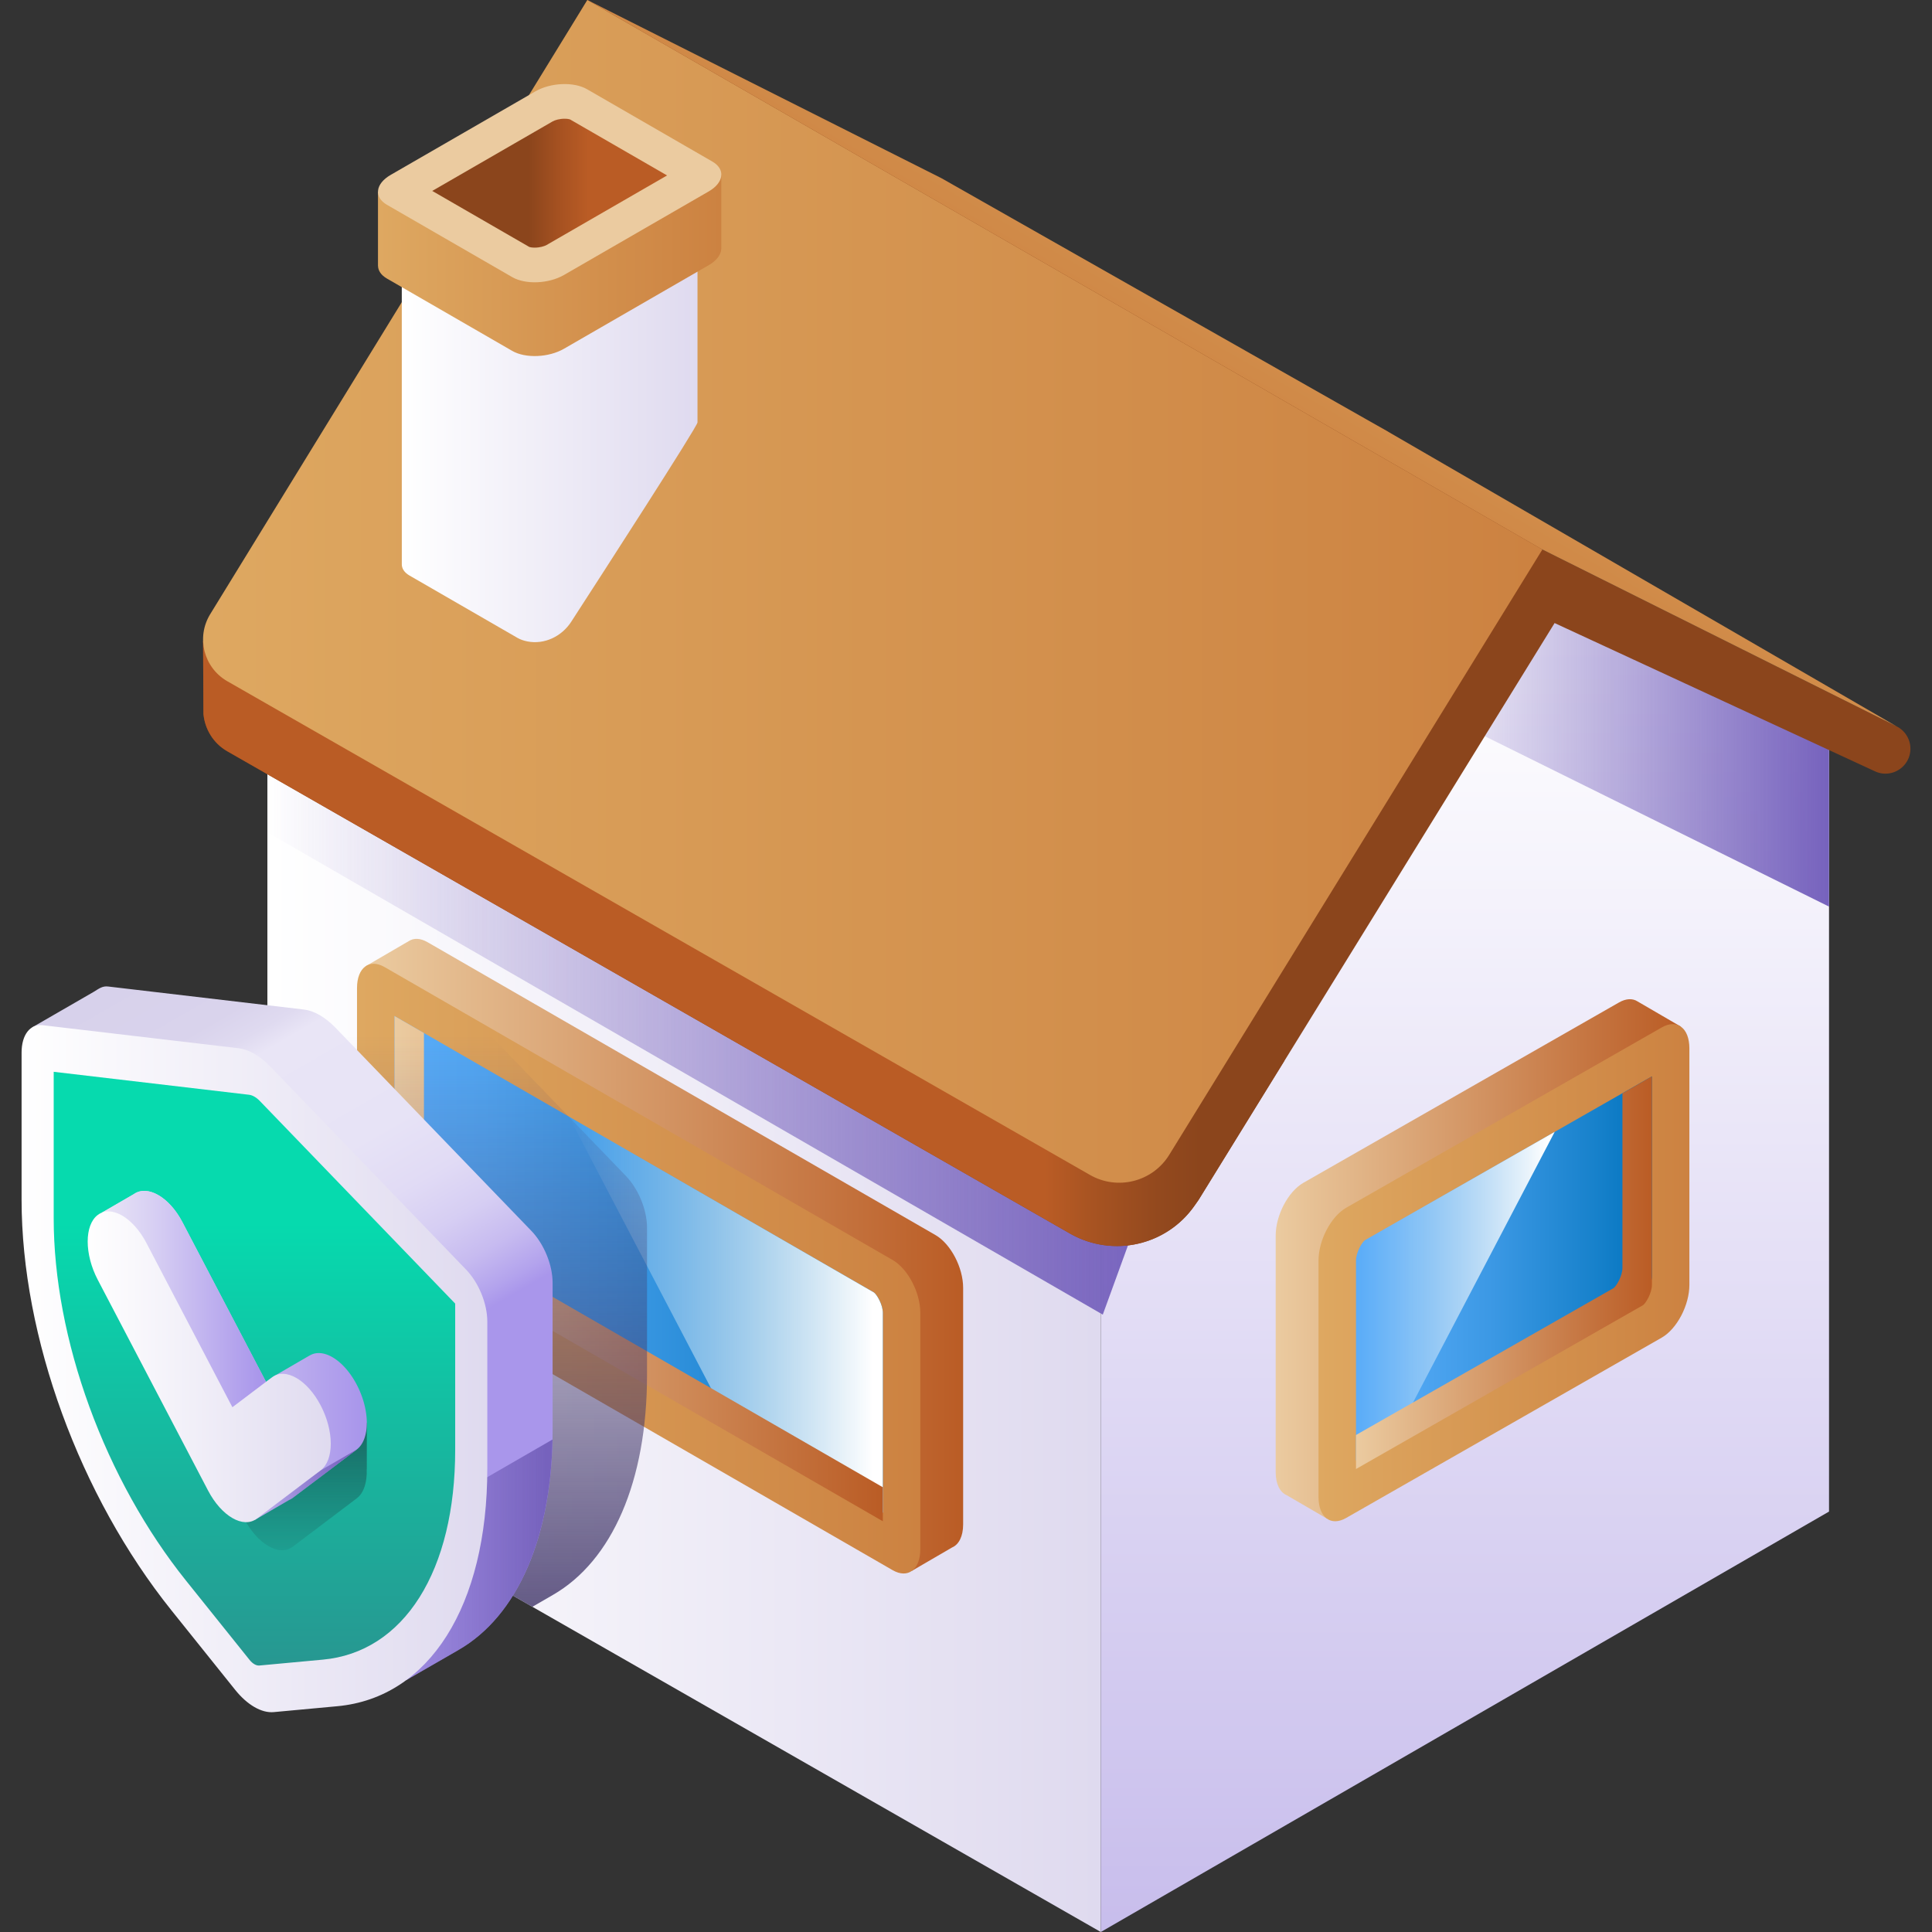 <svg xmlns="http://www.w3.org/2000/svg" version="1.1" xmlns:xlink="http://www.w3.org/1999/xlink" width="512" height="512" x="0" y="0" viewBox="0 0 512 512" style="enable-background:new 0 0 512 512" xml:space="preserve" class=""><rect x="0" y="0" width="512" height="512" fill="#333333" stroke="none"/><g transform="matrix(-1,0,0,1,511.998,0)"><linearGradient id="a"><stop offset="0" stop-color="#dfdaef"></stop><stop offset="1" stop-color="#fff"></stop></linearGradient><linearGradient xlink:href="#a" id="i" x1="344.638" x2="344.638" y1="173.427" y2="-81.673" gradientUnits="userSpaceOnUse"></linearGradient><linearGradient xlink:href="#a" id="j" x1="330.702" x2="330.702" y1="491.079" y2="105.661" gradientUnits="userSpaceOnUse"></linearGradient><linearGradient id="k" x1="123.781" x2="123.781" y1="528.317" y2="171.036" gradientUnits="userSpaceOnUse"><stop offset="0" stop-color="#c5baeb"></stop><stop offset="1" stop-color="#fff"></stop></linearGradient><linearGradient id="b"><stop offset="0" stop-color="#7662bd"></stop><stop offset="1" stop-color="#7662bd" stop-opacity="0"></stop></linearGradient><linearGradient xlink:href="#b" id="l" x1="48.271" x2="103.523" y1="127.347" y2="223.046" gradientUnits="userSpaceOnUse"></linearGradient><linearGradient xlink:href="#b" id="m" x1="316.513" x2="343.203" y1="237.625" y2="283.854" gradientUnits="userSpaceOnUse"></linearGradient><linearGradient id="n" x1="193.213" x2="234.952" y1="246.819" y2="246.819" gradientUnits="userSpaceOnUse"><stop offset="0" stop-color="#8b451c"></stop><stop offset=".285" stop-color="#93491e"></stop><stop offset=".73" stop-color="#a95422"></stop><stop offset="1" stop-color="#ba5c25"></stop></linearGradient><linearGradient id="c"><stop offset="0" stop-color="#cc8241"></stop><stop offset="1" stop-color="#dea861"></stop></linearGradient><linearGradient xlink:href="#c" id="o" x1="348.233" x2="210.564" y1="272.765" y2="34.314" gradientUnits="userSpaceOnUse"></linearGradient><linearGradient id="p" x1="196.237" x2="156.35" y1="119.414" y2="50.328" gradientUnits="userSpaceOnUse"><stop offset="0" stop-color="#cc8241"></stop><stop offset=".332" stop-color="#d08a48"></stop><stop offset=".85" stop-color="#daa05a"></stop><stop offset="1" stop-color="#dea861"></stop></linearGradient><linearGradient xlink:href="#a" id="q" x1="363.795" x2="376.294" y1="116.359" y2="116.359" gradientUnits="userSpaceOnUse"></linearGradient><linearGradient xlink:href="#c" id="r" x1="363.386" x2="377.898" y1="70.322" y2="70.322" gradientUnits="userSpaceOnUse"></linearGradient><linearGradient id="s" x1="371.899" x2="356.061" y1="48.545" y2="48.545" gradientUnits="userSpaceOnUse"><stop offset="0" stop-color="#8b451c"></stop><stop offset=".499" stop-color="#a55121"></stop><stop offset="1" stop-color="#ba5c25"></stop></linearGradient><linearGradient id="d"><stop offset="0" stop-color="#ba5c25"></stop><stop offset="1" stop-color="#ebcba0"></stop></linearGradient><linearGradient xlink:href="#d" id="t" x1="297.068" x2="306.172" y1="363.735" y2="347.966" gradientUnits="userSpaceOnUse"></linearGradient><linearGradient xlink:href="#c" id="u" x1="342.749" x2="342.749" y1="400.044" y2="191.744" gradientUnits="userSpaceOnUse"></linearGradient><linearGradient id="e"><stop offset="0" stop-color="#0072bc"></stop><stop offset=".188" stop-color="#1781cb"></stop><stop offset=".536" stop-color="#3b98e4"></stop><stop offset=".819" stop-color="#51a7f3"></stop><stop offset="1" stop-color="#59acf9"></stop></linearGradient><linearGradient xlink:href="#e" id="v" x1="289.485" x2="369.223" y1="242.817" y2="380.927" gradientUnits="userSpaceOnUse"></linearGradient><linearGradient id="f"><stop offset=".032" stop-color="#fff"></stop><stop offset="1" stop-color="#fff" stop-opacity="0"></stop></linearGradient><linearGradient xlink:href="#f" id="w" x1="376.511" x2="299.868" y1="381.217" y2="336.967" gradientUnits="userSpaceOnUse"></linearGradient><linearGradient xlink:href="#d" id="x" x1="377.631" x2="361.055" y1="299.805" y2="328.517" gradientUnits="userSpaceOnUse"></linearGradient><linearGradient xlink:href="#d" id="y" x1="477.409" x2="484.3" y1="354.975" y2="343.039" gradientTransform="matrix(-1 0 0 1 630.848 0)" gradientUnits="userSpaceOnUse"></linearGradient><linearGradient xlink:href="#c" id="z" x1="517.413" x2="517.413" y1="389.329" y2="219.492" gradientTransform="matrix(-1 0 0 1 630.848 0)" gradientUnits="userSpaceOnUse"></linearGradient><linearGradient xlink:href="#e" id="A" x1="463.781" x2="544.07" y1="243.252" y2="382.318" gradientTransform="matrix(-1 0 0 1 630.848 0)" gradientUnits="userSpaceOnUse"></linearGradient><linearGradient xlink:href="#f" id="B" x1="71.418" x2="144.094" y1="376.908" y2="332.075" gradientUnits="userSpaceOnUse"></linearGradient><linearGradient xlink:href="#d" id="C" x1="545.339" x2="533.473" y1="312.927" y2="333.481" gradientTransform="matrix(-1 0 0 1 630.848 0)" gradientUnits="userSpaceOnUse"></linearGradient><linearGradient id="D" x1="390.829" x2="390.829" y1="467.156" y2="274.516" gradientUnits="userSpaceOnUse"><stop offset=".032" stop-color="#43386b"></stop><stop offset="1" stop-color="#43386b" stop-opacity="0"></stop></linearGradient><linearGradient id="E" x1="400.957" x2="465.545" y1="362.302" y2="250.432" gradientUnits="userSpaceOnUse"><stop offset=".032" stop-color="#a996eb"></stop><stop offset=".065" stop-color="#b3a3ed"></stop><stop offset=".141" stop-color="#c7bbf0"></stop><stop offset=".229" stop-color="#d6cef3"></stop><stop offset=".331" stop-color="#e1dbf5"></stop><stop offset=".461" stop-color="#e7e3f6"></stop><stop offset=".719" stop-color="#e9e5f6"></stop><stop offset=".763" stop-color="#dfdaf0"></stop><stop offset=".825" stop-color="#d9d3ec"></stop><stop offset="1" stop-color="#d7d1eb"></stop></linearGradient><linearGradient id="g"><stop offset=".032" stop-color="#7662bd"></stop><stop offset="1" stop-color="#7662bd" stop-opacity="0"></stop></linearGradient><linearGradient xlink:href="#g" id="F" x1="389.869" x2="389.869" y1="370.142" y2="410.717" gradientUnits="userSpaceOnUse"></linearGradient><linearGradient xlink:href="#a" id="G" x1="444.568" x2="444.568" y1="461.749" y2="314.607" gradientUnits="userSpaceOnUse"></linearGradient><linearGradient id="H" x1="444.568" x2="444.568" y1="469.423" y2="323.949" gradientUnits="userSpaceOnUse"><stop offset="0" stop-color="#2f878a"></stop><stop offset="1" stop-color="#06daae"></stop></linearGradient><linearGradient id="I" x1="431.049" x2="431.049" y1="362.684" y2="416.978" gradientUnits="userSpaceOnUse"><stop offset=".032" stop-color="#1a4c4e"></stop><stop offset="1" stop-color="#1a4c4e" stop-opacity="0"></stop></linearGradient><linearGradient id="h"><stop offset=".032" stop-color="#a996eb"></stop><stop offset=".682" stop-color="#d7cff3"></stop><stop offset="1" stop-color="#e9e5f6"></stop></linearGradient><linearGradient xlink:href="#h" id="J" x1="428.872" x2="438.631" y1="388.475" y2="371.709" gradientUnits="userSpaceOnUse"></linearGradient><linearGradient xlink:href="#g" id="K" x1="437.237" x2="423.501" y1="398.005" y2="386.69" gradientUnits="userSpaceOnUse"></linearGradient><linearGradient xlink:href="#h" id="L" x1="447.928" x2="468.559" y1="367.893" y2="332.451" gradientUnits="userSpaceOnUse"></linearGradient><linearGradient xlink:href="#a" id="M" x1="456.551" x2="456.551" y1="401.358" y2="339.285" gradientUnits="userSpaceOnUse"></linearGradient><path fill="url(#a)" d="m344.618 25.351-96.473 43.256 80.97 157.114 112.016 159.326v-205.02z" opacity="1" data-original="url(#a)"></path><path fill="url(#a)" d="m220.274 306.979 220.857-126.353v205.02L220.274 512z" opacity="1" data-original="url(#a)"></path><path fill="url(#k)" d="M123.761 152.303 27.288 195.56v205.02l192.986 111.419V306.98z" opacity="1" data-original="url(#k)"></path><path fill="url(#b)" d="m123.781 192.495-96.493 47.761V195.56l113.565-57.107z" opacity="1" data-original="url(#b)"></path><path fill="url(#b)" d="M441.131 220.574 219.748 348.389l-12.722-34.953 234.105-138.334z" opacity="1" data-original="url(#b)"></path><path fill="#8b451c" d="M356.345 0 144.438 114.232l-41.185 31.395-93.875 46.868a6.61 6.61 0 0 0-3.658 5.915c0 4.813 4.977 8.012 9.355 6.014l84.939-39.308 94.374 152.921.004-.009 1.093 1.554c7.404 10.521 21.549 13.703 32.743 7.439l3.663-2.096.061-.035v.001L451.791 199.08c3.72-2.149 5.903-5.883 6.29-9.843l.102-19.318z" opacity="1" data-original="#8b451c"></path><path fill="url(#n)" d="m454.289 163.42-282.608 93.213v24.554l22.711 36.842 1.093 1.554c7.403 10.519 21.545 13.702 32.738 7.441l3.716-2.126.012-.008v.001L451.79 199.079c3.72-2.148 5.903-5.882 6.29-9.842l.102-19.318z" opacity="1" data-original="url(#n)"></path><path fill="url(#c)" d="M103.254 145.627 356.344 0l99.948 162.759c3.765 6.13 1.73 14.159-4.501 17.756L223.178 311.348c-7.298 4.213-16.623 1.858-21.045-5.315z" opacity="1" data-original="url(#c)"></path><path fill="url(#p)" d="m144.438 114.232 118.055-67.001L356.344 0l-253.09 145.627-93.876 46.868z" opacity="1" data-original="url(#p)"></path><path fill="url(#a)" d="m405.519 66.439-78.364-3.901v49.173c-.003.058 0 .116 0 .175v.073h.003c.036 1.104 25.377 40.329 33.46 52.813 2.511 3.879 7.093 6.109 11.626 5.21.976-.194 1.874-.508 2.631-.945l28.601-16.513c1.36-.785 2.027-1.835 2.038-2.935l.006-33.754V66.439z" opacity="1" data-original="url(#a)"></path><path fill="url(#c)" d="m411.829 50.81-90.982-4.529v19.346c-.004.067 0 .135 0 .203v.084h.003c.05 1.525 1.174 3.121 3.345 4.373l38.343 22.137c4.058 2.343 10.198 2.598 13.712.569l33.206-19.172c1.579-.912 2.353-2.13 2.366-3.407l.007.001z" opacity="1" data-original="url(#c)"></path><path fill="#ebcba0" d="M356.416 23.648 323.21 42.82c-3.515 2.029-3.074 5.574.984 7.917l38.343 22.137c4.058 2.343 10.198 2.598 13.712.568l33.206-19.171c3.515-2.029 3.074-5.574-.984-7.917l-38.343-22.137c-4.058-2.343-10.197-2.598-13.712-.569z" opacity="1" data-original="#ebcba0"></path><path fill="url(#s)" d="M362.372 31.464c1.339 0 2.554.356 3.164.708l31.913 18.425-25.722 14.85c-.164.059-.658.18-1.432.18-1.339 0-2.554-.355-3.164-.708l-31.913-18.425 25.722-14.851c.163-.059.658-.179 1.432-.179z" opacity="1" data-original="url(#s)"></path><path fill="url(#d)" d="m415.079 256.049-11.405-6.64c-1.306-.855-3.051-.832-4.969.276L264.08 327.308c-4.045 2.336-7.324 8.601-7.324 13.994v62.669c0 3.186 1.145 5.355 2.916 6.115l7.916 4.603 2.744 1.606z" opacity="1" data-original="url(#d)"></path><path fill="url(#c)" d="m410.062 256.291-134.626 77.623c-4.045 2.335-7.324 8.601-7.324 13.994v62.669c0 5.393 3.279 7.872 7.324 5.537l134.626-77.623c4.045-2.335 7.324-8.601 7.324-13.994v-62.669c0-5.393-3.279-7.872-7.324-5.537z" opacity="1" data-original="url(#c)"></path><path fill="url(#e)" d="M407.456 269.257v52.98c0 2.158-1.584 4.847-2.354 5.392l-127.06 73.26v-52.98c0-2.158 1.584-4.847 2.354-5.392z" opacity="1" data-original="url(#e)" class=""></path><path fill="url(#f)" d="M280.396 342.517c-.77.545-2.354 3.234-2.354 5.392v52.98l40.485-23.342 42.737-81.656z" opacity="1" data-original="url(#f)"></path><path fill="url(#d)" d="M399.647 273.759v46.225c0 2.158-1.584 4.847-2.355 5.392l-119.251 68.758v9.016l127.06-73.26c.77-.545 2.354-3.234 2.354-5.392v-55.241z" opacity="1" data-original="url(#d)"></path><path fill="url(#d)" d="m66.6 272.041 11.405-6.64c1.306-.855 3.051-.832 4.969.276l83.633 47.787c4.045 2.336 7.324 8.601 7.324 13.994v62.669c0 3.186-1.145 5.354-2.916 6.115l-7.915 4.603-2.744 1.607z" opacity="1" data-original="url(#d)"></path><path fill="url(#c)" d="m71.618 272.283 83.633 47.787c4.045 2.336 7.324 8.601 7.324 13.995v62.669c0 5.393-3.279 7.872-7.324 5.537l-83.633-47.787c-4.045-2.335-7.324-8.601-7.324-13.994v-62.67c0-5.394 3.279-7.873 7.324-5.537z" opacity="1" data-original="url(#c)"></path><path fill="url(#e)" d="M150.291 328.672c.77.545 2.354 3.234 2.354 5.392v52.981l-76.067-43.424c-.77-.545-2.354-3.234-2.354-5.392v-52.981z" opacity="1" data-original="url(#e)" class=""></path><path fill="url(#f)" d="m141.822 379.887 10.824 6.241v-52.064c0-2.159-1.584-4.847-2.354-5.392l-50.304-28.718z" opacity="1" data-original="url(#f)"></path><path fill="url(#d)" d="M82.033 289.751v46.225c0 2.158 1.584 4.847 2.354 5.392l68.258 38.922v9.015l-76.067-43.424c-.77-.545-2.354-3.234-2.354-5.392v-55.241z" opacity="1" data-original="url(#d)"></path><path fill="url(#D)" d="m441.131 248.867-34.687 4.078c-1.362.16-2.784.667-4.205 1.488s-2.843 1.955-4.205 3.367l-51.877 53.803c-3.369 3.494-5.63 9.027-5.63 13.779v38.962c0 28.28 9.309 49.302 24.911 58.306l-.002.004.154.089.071.041 5.253 3.033 70.216-40.171V248.867z" opacity="1" data-original="url(#D)"></path><path fill="url(#E)" d="m503.467 272.262-16.296-9.409c-1.384-.835-2.278-1.601-3.826-1.419l-51.877 6.1c-1.362.16-2.784.668-4.205 1.488-1.421.821-2.842 1.954-4.205 3.367l-51.877 53.803c-3.369 3.494-5.63 9.027-5.63 13.778v38.962c0 28.28 9.309 49.302 24.911 58.307l-.002.004.154.089.071.041 13.625 7.866z" opacity="1" data-original="url(#E)"></path><path fill="url(#g)" d="m414.161 409.533-48.584-28.05c.544 26.992 9.755 47.024 24.885 55.756l-.002.004.154.089.071.041 13.625 7.866 8.731-15.231z" opacity="1" data-original="url(#g)"></path><path fill="url(#a)" d="m500.65 271.693-51.877 6.1c-2.725.32-5.685 2.03-8.41 4.855l-51.877 53.803c-3.369 3.494-5.63 9.027-5.63 13.778v38.962c0 36.351 15.375 60.718 39.736 62.974l16.859 1.561c3.219.298 7.013-1.893 10.232-5.908l16.859-21.028c24.361-30.386 39.736-72.506 39.736-108.857v-38.962c.002-4.751-2.259-7.674-5.628-7.278z" opacity="1" data-original="url(#a)"></path><path fill="url(#H)" d="M444.568 290.63c.488-.282.969-.452 1.43-.506l51.77-6.087v38.811c0 15.731-3.273 33.013-9.466 49.977-6.193 16.965-15.038 32.882-25.58 46.031l-16.859 21.028c-.4.499-.847.899-1.295 1.157-.447.258-.895.375-1.294.338l-16.859-1.561c-10.542-.976-19.388-6.68-25.58-16.494-6.193-9.814-9.466-23.316-9.466-39.047v-38.811l51.77-53.691c.46-.478.941-.863 1.429-1.145z" opacity="1" data-original="url(#H)"></path><path fill="url(#I)" d="m440.858 376.015-26.068 1.069v12.283l.023.016c-.129 3.393.747 6.263 2.649 7.701l16.948 12.812c1.78 1.346 4.115 1.186 6.449-.161 2.334-1.348 4.668-3.882 6.449-7.285z" opacity="1" data-original="url(#I)"></path><path fill="url(#h)" d="M476.538 316.458c-3.561-2.515-9.335.641-12.897 7.446l-22.142 42.305-2.577-1.773-8.996-5.23-.002.018c-3.582-2.137-9.041 1.181-12.463 7.719-3.562 6.805-3.562 14.504 0 17.197l16.948 12.812a4.53 4.53 0 0 0 1.057.582l-.008.015 9.038 5.264 40.451-81.476c.002 0-8.382-4.86-8.409-4.879z" opacity="1" data-original="url(#h)"></path><path fill="url(#g)" d="m427.013 389.651-9.562-5.52.011.01 16.948 12.812a4.53 4.53 0 0 0 1.057.582l-.008.015 9.038 5.264.441-.888z" opacity="1" data-original="url(#g)"></path><path fill="url(#h)" d="M476.538 316.458c-3.561-2.515-9.335.641-12.897 7.446l-22.142 42.305 8.91 6.735 34.539-51.607c.001 0-8.383-4.86-8.41-4.879z" opacity="1" data-original="url(#h)"></path><path fill="url(#a)" d="M450.409 402.301c-2.334 1.348-4.668 1.508-6.449.162l-16.948-12.812c-3.562-2.693-3.562-10.392 0-17.197 3.561-6.805 9.336-10.139 12.897-7.447l10.499 7.937 22.783-43.53c3.562-6.805 9.336-10.139 12.897-7.446s3.561 10.392 0 17.197l-29.231 55.851c-1.78 3.403-4.114 5.937-6.448 7.285z" opacity="1" data-original="url(#a)"></path></g></svg>